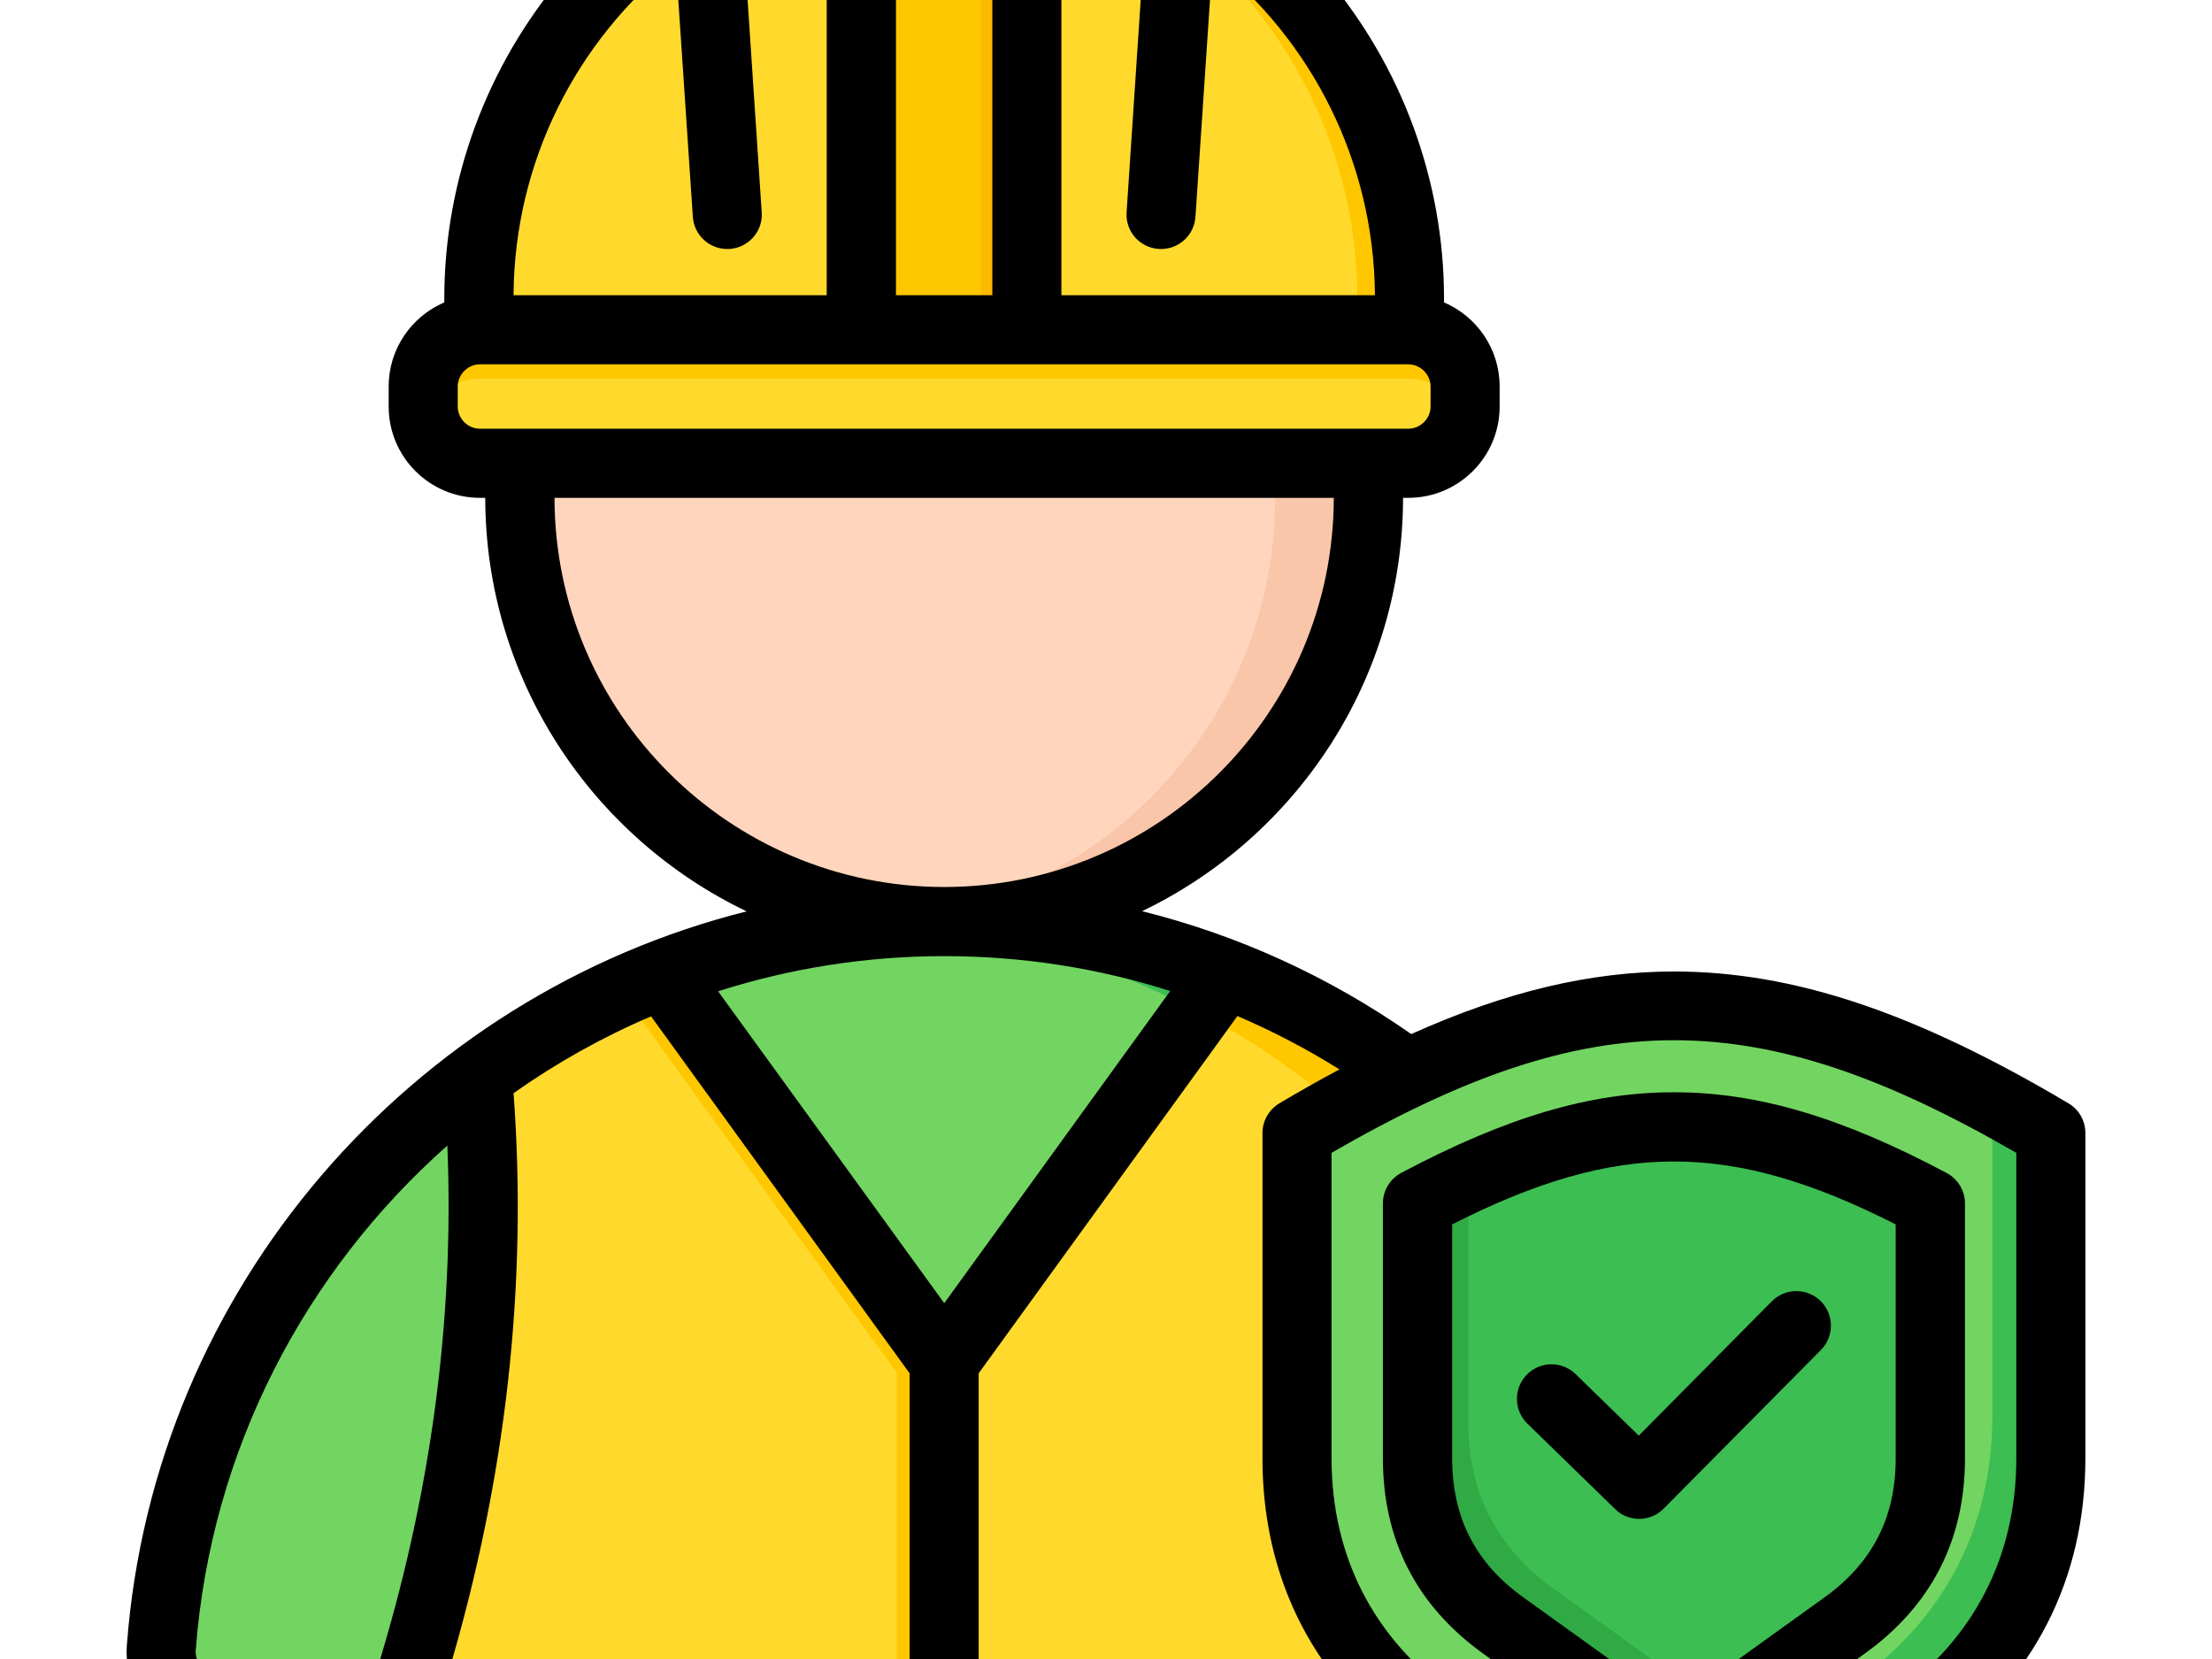 <?xml version="1.0"?>
<svg xmlns="http://www.w3.org/2000/svg" version="1.1" width="1200" height="900" viewBox="0 0 65535 49151"><svg id="Layer_1" enable-background="new 0 0 512 512" viewBox="0 0 512 512" width="65535" height="65535" x="0" y="-8192"><g clip-rule="evenodd" fill-rule="evenodd"><g><g><path d="m399.73 445.385c-7.025-93.638-85.839-168.079-181.195-168.079s-174.169 74.442-181.194 168.079c-.555 7.398 5.222 13.624 12.64 13.624h337.107c7.42 0 13.196-6.225 12.642-13.624z" fill="#72d561"/><path d="m399.73 445.386c-7.025-93.638-85.839-168.08-181.195-168.08-4.284 0-8.533.156-12.746.452 89.545 6.282 161.739 78.197 168.449 167.628.554 7.398-5.222 13.623-12.641 13.623h25.491c7.42 0 13.196-6.225 12.642-13.623z" fill="#3cbe52"/><circle cx="218.535" cy="179.102" fill="#ffd6bd" r="98.205"/><path d="m218.536 80.897c54.237 0 98.205 43.968 98.205 98.205s-43.968 98.205-98.205 98.205c-3.647 0-7.245-.205-10.789-.592 49.16-5.373 87.416-47.022 87.416-97.612s-38.256-92.239-87.416-97.612c3.543-.389 7.142-.594 10.789-.594z" fill="#f9c6aa"/></g><g><path d="m218.536 379.274-65.09-89.846c-15.411 5.961-29.824 13.97-42.9 23.69 4.202 48.631-1.664 97.261-17.597 145.892h251.175c-15.934-48.631-21.799-97.261-17.598-145.892-13.076-9.719-27.489-17.729-42.9-23.69z" fill="#ffda2d"/><g fill="#ffc700"><path d="m325.322 334.773c.18-7.217.58-14.434 1.204-21.651-.087-.065-.172-.132-.26-.197l-.053-.039c-1.102-.816-2.214-1.62-3.335-2.411l-.038-.027c-1.12-.79-2.25-1.568-3.389-2.333l-.074-.05c-1.137-.763-2.282-1.515-3.437-2.253l-.038-.024c-1.163-.743-2.335-1.474-3.516-2.191l-.041-.025c-1.182-.718-2.373-1.422-3.572-2.114l-.018-.011c-1.2-.691-2.408-1.37-3.625-2.034l-.052-.028c-1.206-.659-2.421-1.304-3.645-1.936l-.066-.034c-1.228-.634-2.464-1.255-3.709-1.862l-.038-.018c-1.246-.607-2.5-1.201-3.761-1.78l-.043-.02c-1.268-.582-2.543-1.15-3.827-1.703l-.014-.006c-1.279-.551-2.565-1.088-3.859-1.611l-.059-.024c-.809-.326-1.626-.637-2.441-.952l-6.326 8.731c17.986 9.487 34.211 21.902 48.032 36.603z"/><path d="m218.536 379.274-10.97-10.06v89.795h10.97z"/><path d="m218.536 379.274-65.09-89.846c-3.303 1.277-6.561 2.649-9.769 4.112l68.485 94.533zm112.838 79.735h12.749c-15.934-48.631-21.799-97.261-17.598-145.892-13.076-9.72-27.489-17.729-42.9-23.69l-2.98 4.112c11.759 5.361 22.858 11.941 33.131 19.577-4.201 48.632 1.665 97.262 17.598 145.893z"/></g></g><g><path d="m110.829 150.016v-16.951c0-59.238 48.468-107.706 107.707-107.706 59.24 0 107.708 48.468 107.708 107.706v16.951z" fill="#ffda2d"/><path d="m212.499 25.533c1.999-.112 4.01-.174 6.036-.174 59.24 0 107.708 48.467 107.708 107.706v16.951h-12.073v-16.951c.001-57.213-45.211-104.373-101.671-107.532z" fill="#ffc700"/><path d="m237.698 153.625-38.325-2.204v-131.154c0-6.197 5.071-11.268 11.268-11.268h15.789c6.197 0 11.268 5.071 11.268 11.268z" fill="#ffc700"/><path d="m237.698 153.625-10.582-.609v-132.749c0-6.197-5.07-11.268-11.268-11.268h10.582c6.197 0 11.268 5.071 11.268 11.268z" fill="#fdb800"/><path d="m111.062 140.326h214.946c7.212 0 13.112 5.901 13.112 13.113v4.682c0 7.212-5.901 13.113-13.112 13.113h-214.946c-7.212 0-13.112-5.901-13.112-13.113v-4.682c0-7.212 5.901-13.113 13.112-13.113z" fill="#ffda2d"/><path d="m338.695 161.43c.278-1.058.426-2.167.426-3.309v-4.682c0-7.212-5.9-13.113-13.112-13.113h-214.947c-7.212 0-13.112 5.901-13.112 13.113v4.682c0 1.142.149 2.251.426 3.309 1.476-5.623 6.617-9.803 12.686-9.803h214.947c6.069 0 11.21 4.18 12.686 9.803z" fill="#ffc700"/></g><g><path d="m474.695 326.255c-66.036-39.178-108.444-39.179-174.48 0v75.296c0 25.334 10.89 46.575 31.462 61.361l55.778 40.089 55.776-40.089c20.572-14.786 31.464-36.026 31.464-61.361z" fill="#72d561"/><path d="m474.695 326.255c-4.626-2.745-9.133-5.29-13.543-7.65v73.212c0 25.335-10.892 46.575-31.464 61.361l-55.776 40.088-42.241-30.359.006.005 55.778 40.089 55.776-40.089c20.572-14.786 31.464-36.026 31.464-61.361z" fill="#3cbe52"/><path d="m446.797 342.543c-44.497-23.634-74.187-23.635-118.684 0v59.008c0 16.348 6.571 29.166 19.846 38.707l39.496 28.387 39.495-28.386c13.276-9.541 19.848-22.359 19.848-38.707v-59.009z" fill="#3cbe52"/><path d="m339.852 336.709c-3.807 1.752-7.711 3.695-11.739 5.834v59.008c0 16.348 6.571 29.166 19.846 38.707l39.496 28.387 11.739-8.437-39.496-28.386c-13.275-9.541-19.846-22.359-19.846-38.707z" fill="#30aa44"/></g></g><path d="m379.322 396.299 30.794-31.089c3.112-3.13 8.158-3.161 11.318-.051 3.112 3.111 3.16 8.171.047 11.31l-36.406 36.731c-1.556 1.578-3.584 2.369-5.659 2.369-2.028 0-4.056-.759-5.564-2.269l-20.325-19.789c-3.159-3.08-3.207-8.14-.141-11.31 3.065-3.161 8.158-3.231 11.318-.14zm59.465 5.25v-54.15c-38.292-19.41-64.37-19.41-102.662 0v54.15c0 13.69 5.376 24.231 16.505 32.211l34.849 25.031 34.802-25.031c11.13-7.991 16.506-18.521 16.506-32.211zm-51.354-84.729c-19.335 0-38.764 5.749-63.097 18.658-2.594 1.391-4.244 4.101-4.244 7.061v59.009c0 18.941 7.828 34.151 23.202 45.201l39.518 28.389c1.368 1 3.018 1.501 4.669 1.501 1.603 0 3.254-.501 4.622-1.501l39.518-28.389c15.373-11.05 23.202-26.26 23.202-45.201v-59.008c0-2.949-1.651-5.67-4.291-7.061-24.286-12.909-43.762-18.658-63.05-18.658-.049-.001-.002-.001-.049-.001zm79.271 84.729v-70.709c-60.126-34.751-98.37-34.751-158.496 0v70.709c0 22.671 9.714 41.641 28.153 54.87l51.119 36.73 51.072-36.73c18.391-13.229 28.152-32.199 28.152-54.87zm-420.173 47.981c-.896-.951-1.32-2.211-1.226-3.55 3.49-46.461 25.418-87.741 58.24-116.822 1.65 40.5-3.867 81.391-16.458 121.851h-37.113c-1.321 0-2.547-.53-3.443-1.479zm81.818-270.301h180.378c-.047 49.68-40.508 90.08-90.165 90.08-49.704 0-90.165-40.401-90.213-90.08zm-22.399-21.11v-4.679c0-2.771 2.358-5.11 5.093-5.11h214.944c2.783 0 5.14 2.339 5.14 5.11v4.679c0 2.771-2.358 5.11-5.14 5.11h-214.944c-2.736 0-5.093-2.34-5.093-5.11zm50.458-103.019 3.961 59.079c.283 4.22 3.773 7.46 7.97 7.46.189 0 .33 0 .519-.011 4.433-.301 7.781-4.11 7.451-8.52l-4.528-68.108c6.131-3.27 12.685-5.909 19.57-7.852v95.182h-72.481c.189-30.952 14.62-58.96 37.538-77.23zm54.231-38.098h15.798c1.745 0 3.254 1.5 3.254 3.268v112.059h-22.305v-112.059c-.001-1.769 1.461-3.268 3.253-3.268zm54.656 27.998-4.527 68.109c-.33 4.41 3.018 8.22 7.451 8.52.141.011.33.011.519.011 4.197 0 7.687-3.24 7.97-7.46l3.961-59.079c22.919 18.27 37.349 46.278 37.585 77.229h-72.575v-95.182c6.883 1.943 13.438 4.582 19.616 7.852zm-54.75 336.87-59.843-82.621c-11.271 4.811-21.928 10.791-31.831 17.782 3.301 44.488-1.792 89.489-15.043 133.979h106.717zm8.017-16.231-52.344-72.19c16.552-5.29 34.142-8.14 52.344-8.14 17.967 0 35.557 2.739 52.298 8.079zm89.505 85.37h-81.535v-69.14l59.89-82.691c8.158 3.491 16.034 7.611 23.626 12.351-4.527 2.41-9.149 5.02-13.911 7.849-2.405 1.44-3.914 4.051-3.914 6.88v75.29c-.001 18.802 5.422 35.542 15.844 49.461zm170.71-131.63c-35.557-21.099-63.71-30.509-91.297-30.509-19.24 0-38.763 4.579-60.833 14.479-19.099-13.35-40.131-22.92-62.295-28.44 35.651-17.12 60.362-53.57 60.409-95.68h1.226c11.648 0 21.127-9.47 21.127-21.11v-4.679c0-8.721-5.329-16.222-12.874-19.442v-.928c0-27.191-9.714-53.651-27.351-74.511-15.939-18.87-37.49-32.159-61.21-37.931v-.358c0-10.629-8.63-19.268-19.24-19.268h-15.798c-10.611 0-19.287 8.639-19.287 19.268v.358c-23.673 5.772-45.224 19.061-61.163 37.931-17.637 20.86-27.351 47.319-27.351 74.511v.928c-7.545 3.22-12.874 10.721-12.874 19.442v4.679c0 11.64 9.479 21.11 21.08 21.11h1.273c.047 42.151 24.805 78.621 60.503 95.721-77.53 19.45-137.231 87.099-143.456 169.84-.424 5.729 1.556 11.428 5.423 15.619 3.914 4.191 9.431 6.6 15.185 6.6h273.844c1.038.811 2.122 1.619 3.207 2.4l55.787 40.089c1.368 1 3.018 1.5 4.669 1.5 1.603 0 3.254-.499 4.622-1.5l55.787-40.089c22.777-16.36 34.802-39.83 34.802-67.861v-75.29c-.001-2.828-1.463-5.439-3.915-6.879z"/></g></svg></svg>

